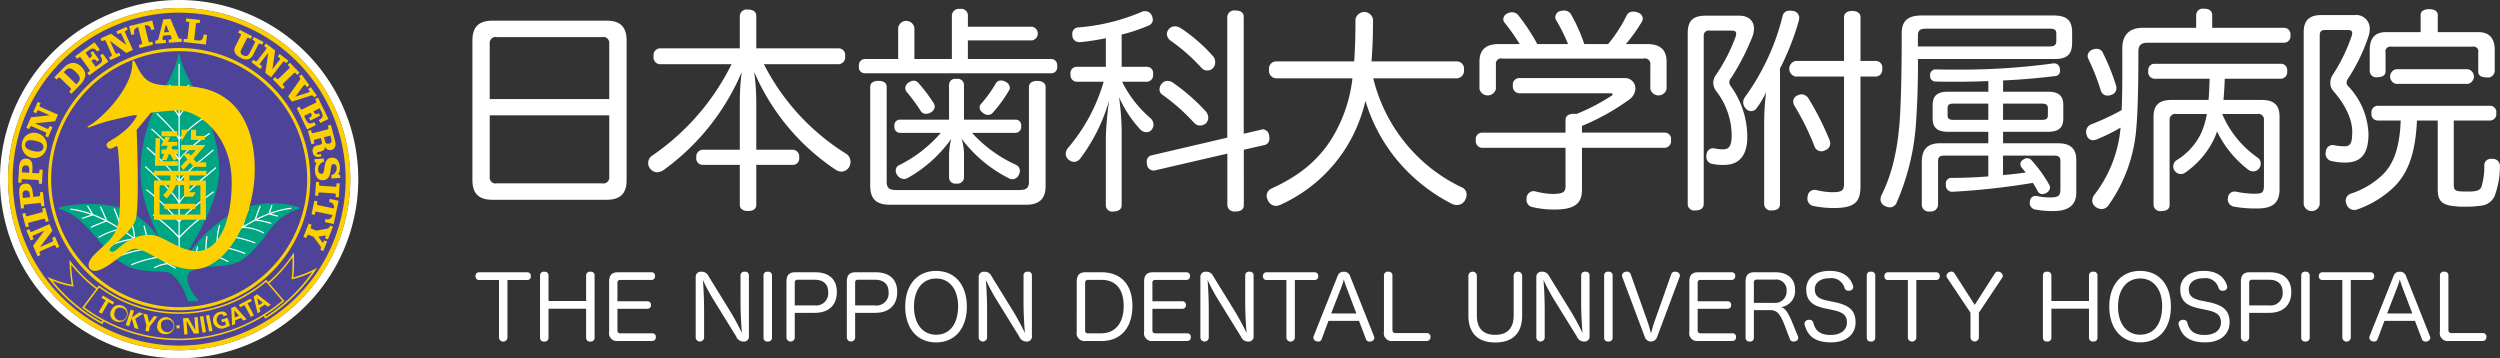 <svg id="logo_ftr.svg" xmlns="http://www.w3.org/2000/svg" width="467.5" height="67" viewBox="0 0 467.5 67">
  <rect x="0" y="0" width="467.5" height="67" fill="#333333" stroke="none"/>
  <defs>
    <style>
      .cls-1 {
        fill: #fff;
      }

      .cls-1, .cls-2, .cls-3, .cls-4 {
        fill-rule: evenodd;
      }

      .cls-2 {
        fill: #4d4398;
      }

      .cls-3 {
        fill: #00a684;
      }

      .cls-4 {
        fill: #fdd000;
      }
    </style>
  </defs>
  <g id="typography">
    <path id="THE_NIPPON_DENTAL_UNIVERSITY_HOSPITAL" data-name="THE NIPPON DENTAL UNIVERSITY HOSPITAL" class="cls-1" d="M339.81,408.865v10.826a0.8,0.8,0,0,0,1.584,0V408.865h3.746a0.658,0.658,0,0,0,.627-0.71,0.668,0.668,0,0,0-.627-0.742h-9.093a0.668,0.668,0,0,0-.627.742,0.651,0.651,0,0,0,.644.71h3.746Zm16.293,3.927h-7.03v-4.8a0.684,0.684,0,0,0-.792-0.676,0.677,0.677,0,0,0-.792.676v11.7a0.685,0.685,0,0,0,.792.676,0.693,0.693,0,0,0,.792-0.676v-5.463h7.03v5.463a0.7,0.7,0,0,0,.825.676,0.673,0.673,0,0,0,.759-0.676v-11.7a0.664,0.664,0,0,0-.759-0.676,0.7,0.7,0,0,0-.825.676v4.8Zm5.858,1.453h5.627a0.647,0.647,0,0,0,.644-0.693,0.635,0.635,0,0,0-.644-0.711h-5.627v-3.415a0.491,0.491,0,0,1,.561-0.578h5.809a0.651,0.651,0,0,0,.66-0.726,0.637,0.637,0,0,0-.66-0.709h-6.238c-1.172,0-1.683.511-1.683,1.781V418.5a1.478,1.478,0,0,0,1.683,1.765h6.386a0.659,0.659,0,0,0,.66-0.726,0.637,0.637,0,0,0-.66-0.709h-5.908a0.512,0.512,0,0,1-.61-0.529v-4.058Zm23.018-1.255c0,2.376.165,4.769,0.264,5.793-0.429-.925-1.353-2.69-2.112-3.928l-4.158-6.75a1.368,1.368,0,0,0-1.337-.791,0.942,0.942,0,0,0-1.04.99v11.387a0.793,0.793,0,0,0,1.568,0v-5.067c0-2.425-.132-4.72-0.231-5.776a37.489,37.489,0,0,0,1.865,3.5l4.373,7.079a1.442,1.442,0,0,0,1.386.941,0.918,0.918,0,0,0,.99-1.04V407.99a0.663,0.663,0,0,0-.775-0.676,0.677,0.677,0,0,0-.793.676v5Zm4.3,6.7a0.679,0.679,0,0,0,.776.676,0.7,0.7,0,0,0,.808-0.676v-11.7a0.69,0.69,0,0,0-.808-0.676,0.671,0.671,0,0,0-.776.676v11.7ZM395.121,415h3.73c2.623,0,4.142-1.436,4.142-3.912,0-2.343-1.469-3.679-4.077-3.679h-3.663c-1.172,0-1.683.511-1.683,1.781v10.463a0.779,0.779,0,0,0,1.551.017V415Zm0-1.387v-4.224a0.5,0.5,0,0,1,.528-0.579h3.169c1.65,0,2.557.826,2.557,2.311a2.272,2.272,0,0,1-2.557,2.492h-3.7ZM406.41,415h3.73c2.624,0,4.142-1.436,4.142-3.912,0-2.343-1.469-3.679-4.076-3.679h-3.664c-1.171,0-1.683.511-1.683,1.781v10.463a0.779,0.779,0,0,0,1.551.017V415Zm0-1.387v-4.224a0.5,0.5,0,0,1,.528-0.579h3.169c1.65,0,2.558.826,2.558,2.311a2.273,2.273,0,0,1-2.558,2.492h-3.7Zm15.146-6.453c-3.548,0-5.776,2.626-5.776,6.668,0,4.092,2.245,6.7,5.776,6.7s5.743-2.624,5.743-6.684C427.3,409.772,425.088,407.164,421.556,407.164Zm0,1.42c2.509,0,4.109,2.047,4.109,5.165,0,3.317-1.534,5.346-4.109,5.346-2.525,0-4.142-2.062-4.142-5.247S419,408.584,421.556,408.584ZM437.9,412.99c0,2.376.165,4.769,0.264,5.793-0.429-.925-1.353-2.69-2.112-3.928l-4.159-6.75a1.366,1.366,0,0,0-1.336-.791,0.942,0.942,0,0,0-1.04.99v11.387a0.793,0.793,0,0,0,1.568,0v-5.067c0-2.425-.132-4.72-0.231-5.776a37.46,37.46,0,0,0,1.864,3.5l4.373,7.079a1.444,1.444,0,0,0,1.387.941,0.918,0.918,0,0,0,.99-1.04V407.99a0.663,0.663,0,0,0-.776-0.676,0.677,0.677,0,0,0-.792.676v5Zm9.948,5.512a1.478,1.478,0,0,0,1.684,1.765h2.937c3.614,0,5.792-2.458,5.792-6.567,0-3.976-2.145-6.287-5.792-6.287h-2.937c-1.172,0-1.684.511-1.684,1.781V418.5Zm1.568-9.126a0.511,0.511,0,0,1,.545-0.544h2.475c2.723,0,4.192,1.732,4.192,4.884,0,3.219-1.568,5.116-4.241,5.116h-2.443a0.489,0.489,0,0,1-.528-0.561v-8.9ZM462,414.245h5.627a0.647,0.647,0,0,0,.644-0.693,0.635,0.635,0,0,0-.644-0.711H462v-3.415a0.491,0.491,0,0,1,.561-0.578h5.809a0.651,0.651,0,0,0,.66-0.726,0.637,0.637,0,0,0-.66-0.709h-6.238c-1.172,0-1.683.511-1.683,1.781V418.5a1.478,1.478,0,0,0,1.683,1.765h6.386a0.659,0.659,0,0,0,.66-0.726,0.637,0.637,0,0,0-.66-0.709h-5.908A0.512,0.512,0,0,1,462,418.3v-4.058Zm17.355-1.255c0,2.376.166,4.769,0.264,5.793-0.429-.925-1.353-2.69-2.112-3.928l-4.158-6.75a1.367,1.367,0,0,0-1.337-.791,0.942,0.942,0,0,0-1.04.99v11.387a0.793,0.793,0,0,0,1.568,0v-5.067c0-2.425-.132-4.72-0.231-5.776a37.489,37.489,0,0,0,1.865,3.5l4.373,7.079a1.442,1.442,0,0,0,1.386.941,0.918,0.918,0,0,0,.99-1.04V407.99a0.663,0.663,0,0,0-.775-0.676,0.677,0.677,0,0,0-.793.676v5Zm7.7-4.125v10.826a0.8,0.8,0,0,0,1.584,0V408.865h3.746a0.659,0.659,0,0,0,.627-0.71,0.668,0.668,0,0,0-.627-0.742H483.3a0.668,0.668,0,0,0-.627.742,0.651,0.651,0,0,0,.644.71h3.746Zm7.872,7.641h5.709l1.3,3.415a0.687,0.687,0,0,0,.677.462,0.934,0.934,0,0,0,.3-0.049,0.717,0.717,0,0,0,.594-0.66,0.591,0.591,0,0,0-.066-0.281l-4.489-11.3a1.145,1.145,0,0,0-1.171-.775,1.119,1.119,0,0,0-1.139.775l-4.489,11.271a0.836,0.836,0,0,0-.049.281,0.731,0.731,0,0,0,.577.676,1.116,1.116,0,0,0,.33.05,0.642,0.642,0,0,0,.644-0.462Zm0.5-1.387,1.864-4.786a13.616,13.616,0,0,0,.512-1.584,15.694,15.694,0,0,0,.512,1.568l1.831,4.8h-4.719ZM505.3,418.5a1.478,1.478,0,0,0,1.684,1.765h6.337a0.7,0.7,0,0,0,.676-0.759,0.662,0.662,0,0,0-.676-0.725h-5.842a0.528,0.528,0,0,1-.594-0.579v-10.2a0.68,0.68,0,0,0-.792-0.693,0.691,0.691,0,0,0-.793.709V418.5Zm15.791-2.971c0,3.318,1.832,5.017,5.017,5.017,3.267,0,5.033-1.749,5.033-5.017V407.99a0.8,0.8,0,0,0-1.584,0v7.475c0,2.427-1.188,3.648-3.466,3.648-2.228,0-3.416-1.2-3.416-3.63V407.99a0.8,0.8,0,0,0-1.584,0v7.541Zm21.085-2.541c0,2.376.165,4.769,0.264,5.793-0.429-.925-1.353-2.69-2.112-3.928l-4.159-6.75a1.366,1.366,0,0,0-1.337-.791,0.941,0.941,0,0,0-1.039.99v11.387a0.792,0.792,0,0,0,1.567,0v-5.067c0-2.425-.132-4.72-0.231-5.776a37.728,37.728,0,0,0,1.865,3.5l4.373,7.079a1.443,1.443,0,0,0,1.386.941,0.918,0.918,0,0,0,.991-1.04V407.99a0.663,0.663,0,0,0-.776-0.676,0.677,0.677,0,0,0-.792.676v5Zm4.3,6.7a0.678,0.678,0,0,0,.775.676,0.7,0.7,0,0,0,.809-0.676v-11.7a0.691,0.691,0,0,0-.809-0.676,0.67,0.67,0,0,0-.775.676v11.7Zm9.352-2.873c-0.214.628-.412,1.371-0.593,2.047-0.182-.661-0.364-1.419-0.578-2.03l-3.218-9.059a0.708,0.708,0,0,0-.71-0.48,0.937,0.937,0,0,0-.3.051,0.705,0.705,0,0,0-.561.957l4.241,11.3a1.2,1.2,0,0,0,2.228.016l4.258-11.353a0.668,0.668,0,0,0,.049-0.248,0.747,0.747,0,0,0-.61-0.676,1.765,1.765,0,0,0-.3-0.033,0.693,0.693,0,0,0-.71.478Zm8.129-2.573h5.628a0.646,0.646,0,0,0,.643-0.693,0.635,0.635,0,0,0-.643-0.711H563.96v-3.415a0.492,0.492,0,0,1,.562-0.578h5.809a0.651,0.651,0,0,0,.66-0.726,0.638,0.638,0,0,0-.66-0.709h-6.238c-1.172,0-1.684.511-1.684,1.781V418.5a1.478,1.478,0,0,0,1.684,1.765h6.386a0.659,0.659,0,0,0,.66-0.726,0.637,0.637,0,0,0-.66-0.709h-5.908a0.513,0.513,0,0,1-.611-0.529v-4.058Zm18.355,4.175c-1.221-3.086-1.75-4.192-2.74-4.489a3.028,3.028,0,0,0,2.608-3.218c0-2.03-1.321-3.3-3.714-3.3h-3.861c-1.172,0-1.683.511-1.683,1.781v10.463a0.691,0.691,0,0,0,.792.71,0.668,0.668,0,0,0,.759-0.693v-5.182h3.036c1.651,0,2.113,1.171,3.3,4.389l0.413,1.057a0.651,0.651,0,0,0,.643.429,1.33,1.33,0,0,0,.363-0.05,0.665,0.665,0,0,0,.545-0.643,0.842,0.842,0,0,0-.05-0.281Zm-7.839-5.281V409.36a0.5,0.5,0,0,1,.545-0.577h3.35a1.962,1.962,0,0,1,2.227,2.161,2.133,2.133,0,0,1-2.326,2.195h-3.8Zm13.819-.4c-1.848-.364-2.426-0.974-2.426-2.163,0-1.089.875-2.045,2.789-2.045a2.527,2.527,0,0,1,2.789,1.865,0.732,0.732,0,0,0,.726.478,1.5,1.5,0,0,0,.281-0.033,0.7,0.7,0,0,0,.61-0.66,0.659,0.659,0,0,0-.049-0.247c-0.363-1.189-1.386-2.774-4.357-2.774-3.1,0-4.389,1.684-4.389,3.416,0,2.163,1.122,3.1,3.6,3.615l1.32,0.281c1.947,0.395,2.69.989,2.69,2.342,0,1.421-1.172,2.327-3.053,2.327-2.409,0-2.954-1.237-3.251-2.343a0.708,0.708,0,0,0-.726-0.494,1.668,1.668,0,0,0-.28.032,0.738,0.738,0,0,0-.628.693,1.154,1.154,0,0,0,.033.214c0.4,1.337,1.172,3.285,4.935,3.285,2.954,0,4.587-1.6,4.587-3.73,0-2.393-1.4-3.267-3.977-3.812Zm7.294,6.948a0.679,0.679,0,0,0,.776.676,0.7,0.7,0,0,0,.808-0.676v-11.7a0.69,0.69,0,0,0-.808-0.676,0.671,0.671,0,0,0-.776.676v11.7Zm7.686-10.826v10.826a0.8,0.8,0,0,0,1.585,0V408.865h3.746a0.659,0.659,0,0,0,.627-0.71,0.668,0.668,0,0,0-.627-0.742h-9.093a0.668,0.668,0,0,0-.627.742,0.651,0.651,0,0,0,.643.71h3.746Zm12.5,4.653-3.762-5.874a0.7,0.7,0,0,0-.594-0.348,1.117,1.117,0,0,0-.446.117,0.838,0.838,0,0,0-.479.676,0.643,0.643,0,0,0,.1.33l4.39,6.568v4.7a0.793,0.793,0,0,0,1.568,0v-4.7l4.356-6.535a0.623,0.623,0,0,0,.116-0.363,0.787,0.787,0,0,0-.446-0.66,0.929,0.929,0,0,0-.445-0.133,0.663,0.663,0,0,0-.594.348Zm21.368-.726h-7.03v-4.8a0.684,0.684,0,0,0-.792-0.676,0.677,0.677,0,0,0-.792.676v11.7a0.685,0.685,0,0,0,.792.676,0.692,0.692,0,0,0,.792-0.676v-5.463h7.03v5.463a0.705,0.705,0,0,0,.825.676,0.674,0.674,0,0,0,.76-0.676v-11.7a0.665,0.665,0,0,0-.76-0.676,0.7,0.7,0,0,0-.825.676v4.8Zm9.573-5.628c-3.548,0-5.776,2.626-5.776,6.668,0,4.092,2.245,6.7,5.776,6.7s5.743-2.624,5.743-6.684C652.463,409.772,650.252,407.164,646.72,407.164Zm0,1.42c2.508,0,4.109,2.047,4.109,5.165,0,3.317-1.534,5.346-4.109,5.346-2.525,0-4.142-2.062-4.142-5.247S644.162,408.584,646.72,408.584Zm11.522,4.159c-1.848-.364-2.426-0.974-2.426-2.163,0-1.089.875-2.045,2.789-2.045a2.527,2.527,0,0,1,2.789,1.865,0.732,0.732,0,0,0,.726.478,1.483,1.483,0,0,0,.28-0.033,0.7,0.7,0,0,0,.611-0.66,0.659,0.659,0,0,0-.049-0.247c-0.364-1.189-1.387-2.774-4.357-2.774-3.1,0-4.39,1.684-4.39,3.416,0,2.163,1.122,3.1,3.6,3.615l1.32,0.281c1.947,0.395,2.69.989,2.69,2.342,0,1.421-1.172,2.327-3.053,2.327-2.41,0-2.954-1.237-3.251-2.343a0.708,0.708,0,0,0-.726-0.494,1.68,1.68,0,0,0-.281.032,0.738,0.738,0,0,0-.627.693,1.154,1.154,0,0,0,.033.214c0.4,1.337,1.172,3.285,4.935,3.285,2.953,0,4.587-1.6,4.587-3.73,0-2.393-1.4-3.267-3.977-3.812ZM667.1,415h3.729c2.624,0,4.142-1.436,4.142-3.912,0-2.343-1.469-3.679-4.076-3.679h-3.663c-1.172,0-1.684.511-1.684,1.781v10.463a0.78,0.78,0,0,0,1.552.017V415Zm0-1.387v-4.224a0.5,0.5,0,0,1,.528-0.579h3.168c1.65,0,2.558.826,2.558,2.311a2.273,2.273,0,0,1-2.558,2.492h-3.7Zm9.729,6.074a0.679,0.679,0,0,0,.776.676,0.7,0.7,0,0,0,.809-0.676v-11.7a0.691,0.691,0,0,0-.809-0.676,0.671,0.671,0,0,0-.776.676v11.7Zm7.686-10.826v10.826a0.8,0.8,0,0,0,1.585,0V408.865h3.746a0.659,0.659,0,0,0,.627-0.71,0.668,0.668,0,0,0-.627-0.742h-9.093a0.668,0.668,0,0,0-.627.742,0.651,0.651,0,0,0,.643.71h3.746Zm7.872,7.641h5.71l1.3,3.415a0.685,0.685,0,0,0,.677.462,0.938,0.938,0,0,0,.3-0.049,0.717,0.717,0,0,0,.594-0.66,0.591,0.591,0,0,0-.066-0.281l-4.489-11.3a1.146,1.146,0,0,0-1.172-.775,1.119,1.119,0,0,0-1.138.775l-4.489,11.271a0.836,0.836,0,0,0-.049.281,0.731,0.731,0,0,0,.577.676,1.116,1.116,0,0,0,.33.05,0.642,0.642,0,0,0,.644-0.462Zm0.5-1.387,1.864-4.786a13.809,13.809,0,0,0,.512-1.584,15.961,15.961,0,0,0,.511,1.568l1.832,4.8h-4.719Zm9.879,3.383a1.478,1.478,0,0,0,1.684,1.765h6.337a0.7,0.7,0,0,0,.676-0.759,0.662,0.662,0,0,0-.676-0.725h-5.842a0.528,0.528,0,0,1-.594-0.579v-10.2a0.68,0.68,0,0,0-.792-0.693,0.691,0.691,0,0,0-.793.709V418.5Z" transform="translate(-246.5 -356.5)"/>
    <path id="日本歯科大学附属病院" class="cls-1" d="M363.676,364.091c0-2.632-1.255-3.727-3.766-3.727h-21.3c-2.511,0-3.766,1.1-3.766,3.727v26.082c0,2.592,1.255,3.686,3.766,3.686h21.3c2.511,0,3.766-1.094,3.766-3.686V364.091Zm-25.6,10.935V364.658a1.114,1.114,0,0,1,1.377-1.214h19.6a1.114,1.114,0,0,1,1.377,1.214v10.368H338.08Zm0,3.038h22.356v11.5a1.114,1.114,0,0,1-1.377,1.215h-19.6a1.114,1.114,0,0,1-1.377-1.215v-11.5Zm45.226-9.559a44.6,44.6,0,0,1-14.782,17.052,1.667,1.667,0,0,0-.446,2.47,1.673,1.673,0,0,0,1.3.688,2.263,2.263,0,0,0,1.256-.445,43.578,43.578,0,0,0,14.58-18.306,42.425,42.425,0,0,0-.365,5.913V384.5h-6.966a1.269,1.269,0,0,0-1.174,1.418,1.226,1.226,0,0,0,1.174,1.417h6.966v7.453c0,0.769.608,1.174,1.539,1.174,0.972,0,1.539-.4,1.539-1.174v-7.453h6.886a1.2,1.2,0,0,0,1.134-1.417,1.241,1.241,0,0,0-1.134-1.418h-6.886v-8.666a41.929,41.929,0,0,0-.4-5.914,41.738,41.738,0,0,0,15.228,18.306,1.953,1.953,0,0,0,1.093.366,1.753,1.753,0,0,0,1.418-.811,2.1,2.1,0,0,0,.283-1.013,1.754,1.754,0,0,0-.85-1.539,42.324,42.324,0,0,1-15.35-16.727H403.4a1.3,1.3,0,0,0,1.134-1.5,1.237,1.237,0,0,0-1.134-1.459H387.923v-6.033c0-.81-0.567-1.216-1.539-1.216a1.28,1.28,0,0,0-1.539,1.216v6.033H369.86a1.258,1.258,0,0,0-1.134,1.459,1.273,1.273,0,0,0,1.134,1.5h13.446Zm44.19-.971V364.05h12.029a1.3,1.3,0,0,0,0-2.551H427.5v-2.106a1.246,1.246,0,0,0-1.5-1.215,1.29,1.29,0,0,0-1.5,1.255v8.1h-7.007v-5.792a1.531,1.531,0,0,0-3.037,0v5.792h-6.278a1.156,1.156,0,0,0-1.053,1.336,1.117,1.117,0,0,0,1.053,1.337h34.952a1.116,1.116,0,0,0,1.053-1.337,1.135,1.135,0,0,0-1.053-1.336H427.5Zm-0.729,11.34v-6.561a1.171,1.171,0,0,0-1.418-1.053,1.133,1.133,0,0,0-1.376,1.053v6.561h-9.235a1.035,1.035,0,0,0-.972,1.214,1.072,1.072,0,0,0,.972,1.256h7.695a24.72,24.72,0,0,1-7.857,6.075,1.05,1.05,0,0,0-.567.972,1.345,1.345,0,0,0,.284.851,1.531,1.531,0,0,0,1.255.729,1.285,1.285,0,0,0,.648-0.162,24.9,24.9,0,0,0,8.181-7.331,14.521,14.521,0,0,0-.4,2.835v4.415a1.159,1.159,0,0,0,1.376,1.094,1.2,1.2,0,0,0,1.418-1.094v-4.415a10.479,10.479,0,0,0-.445-2.875,25.086,25.086,0,0,0,8.869,7.412,1.285,1.285,0,0,0,1.782-.568,1.7,1.7,0,0,0,.243-0.85,1.24,1.24,0,0,0-.688-1.094,25.059,25.059,0,0,1-8.262-5.994h8.181a1.1,1.1,0,0,0,1.012-1.256,1.041,1.041,0,0,0-1.012-1.214h-9.68Zm5.427-1.336a24.9,24.9,0,0,0,3.038-4.213,0.778,0.778,0,0,0,.121-0.4,1.376,1.376,0,0,0-.81-1.134,1.7,1.7,0,0,0-.85-0.243,1.087,1.087,0,0,0-.932.486,24.513,24.513,0,0,1-2.794,3.888,0.926,0.926,0,0,0-.284.648,1.3,1.3,0,0,0,.608,1.012,1.454,1.454,0,0,0,.972.407A1.2,1.2,0,0,0,432.194,377.538Zm-11.138-1.824a32.935,32.935,0,0,0-2.754-3.644,1.252,1.252,0,0,0-.931-0.487,1.825,1.825,0,0,0-.972.365,1.261,1.261,0,0,0-.608,1.014,1.278,1.278,0,0,0,.405.89,33.052,33.052,0,0,1,2.511,3.443,1.109,1.109,0,0,0,.972.486,1.76,1.76,0,0,0,.932-0.285,1.308,1.308,0,0,0,.688-1.052A1.548,1.548,0,0,0,421.056,375.714Zm17.254,19.077c2.511,0,3.726-1.054,3.726-3.564V372.8c0-.77-0.648-1.175-1.58-1.175s-1.539.4-1.539,1.175v17.658c0,1.175-.445,1.579-1.822,1.579H414.131c-1.377,0-1.823-.4-1.823-1.579v-17.7c0-.77-0.607-1.135-1.539-1.135s-1.539.365-1.539,1.135v18.468c0,2.51,1.175,3.564,3.686,3.564H438.31Zm14.575-23a33.334,33.334,0,0,1-6.642,12.353,1.726,1.726,0,0,0-.445,1.093,1.424,1.424,0,0,0,.607,1.175,1.6,1.6,0,0,0,.932.364,1.532,1.532,0,0,0,1.215-.689A33.124,33.124,0,0,0,453.9,375.31a65.262,65.262,0,0,0-.608,6.805v12.757a1.187,1.187,0,0,0,1.418,1.174c0.931,0,1.539-.4,1.539-1.174V380.9a50.126,50.126,0,0,0-.486-6.237,21.955,21.955,0,0,0,3.888,5.953,1.677,1.677,0,0,0,1.215.609,1.225,1.225,0,0,0,.972-0.446,1.455,1.455,0,0,0,.364-0.973,1.59,1.59,0,0,0-.526-1.174,21.632,21.632,0,0,1-5.346-6.845h4.657a1.236,1.236,0,0,0,1.134-1.458,1.149,1.149,0,0,0-1.134-1.337h-4.738v-6.034a29.873,29.873,0,0,0,4.981-1.661,1.187,1.187,0,0,0,.851-1.133,1.969,1.969,0,0,0-.2-0.77,1.335,1.335,0,0,0-1.255-.811,1.539,1.539,0,0,0-.689.163,37.586,37.586,0,0,1-11.745,2.875,1.182,1.182,0,0,0-1.174,1.3v0.2a1.286,1.286,0,0,0,1.377,1.256h0.2c1.539-.163,3.119-0.406,4.7-0.729v5.345h-5.467a1.165,1.165,0,0,0-1.134,1.378,1.219,1.219,0,0,0,1.134,1.417h5.062Zm26.2,9.72v-21.87c0-.769-0.567-1.174-1.539-1.174a1.294,1.294,0,0,0-1.539,1.174v22.6L461.8,385.557a1.133,1.133,0,0,0-.85,1.255,1.391,1.391,0,0,0,.04.4,1.23,1.23,0,0,0,1.215,1.174,0.9,0.9,0,0,0,.324-0.04l13.487-3.119v9.64a1.294,1.294,0,0,0,1.539,1.174c0.972,0,1.539-.4,1.539-1.174V384.5l3.929-.89a1.172,1.172,0,0,0,.85-1.256,1.992,1.992,0,0,0-.04-0.486,1.253,1.253,0,0,0-1.134-1.175,0.7,0.7,0,0,0-.284.04Zm-11.826-19.764a2.005,2.005,0,0,0-1.053-.325,1.446,1.446,0,0,0-1.093.487,1.382,1.382,0,0,0-.406.972,1.591,1.591,0,0,0,.689,1.215,35.149,35.149,0,0,1,5.792,5.1,1.381,1.381,0,0,0,1.093.486,1.445,1.445,0,0,0,1.094-.486,1.585,1.585,0,0,0,.364-1.053,1.618,1.618,0,0,0-.364-1.093A30.29,30.29,0,0,0,467.263,361.742Zm-1.5,10.166a1.463,1.463,0,0,0-.892-0.284,1.435,1.435,0,0,0-1.134.527,1.7,1.7,0,0,0-.4,1.053,1.205,1.205,0,0,0,.486.971,36.539,36.539,0,0,1,6,5.307,1.447,1.447,0,0,0,1.093.485,1.663,1.663,0,0,0,1.093-.4,1.562,1.562,0,0,0,.446-1.094,1.917,1.917,0,0,0-.405-1.093A37.555,37.555,0,0,0,465.765,371.908Zm53.245-.77a1.4,1.4,0,0,0,1.256-1.619,1.346,1.346,0,0,0-1.256-1.54H502.972c0.2-2.431.283-5.022,0.283-7.858a1.665,1.665,0,0,0-3.28,0c0,3-.081,5.59-0.243,7.858H485.071a1.346,1.346,0,0,0-1.256,1.54,1.4,1.4,0,0,0,1.256,1.619h14.337a27.4,27.4,0,0,1-3.119,9.963c-2.592,4.82-6.4,8.1-12.028,10.652a1.483,1.483,0,0,0-.892,1.336,1.843,1.843,0,0,0,.243.891,1.643,1.643,0,0,0,1.5,1.013,2.169,2.169,0,0,0,.81-0.2,28.068,28.068,0,0,0,13.041-11.949,29.319,29.319,0,0,0,2.876-7.491,31.458,31.458,0,0,0,5.346,10.368,32.527,32.527,0,0,0,10.773,8.869,2.321,2.321,0,0,0,1.013.243,1.663,1.663,0,0,0,1.458-.851,2.152,2.152,0,0,0,.324-1.094,1.449,1.449,0,0,0-.932-1.375,30.149,30.149,0,0,1-10.206-7.9,30.538,30.538,0,0,1-6.318-12.475H519.01Zm23.32,8.91a42.792,42.792,0,0,0,8.91-4.982,2.639,2.639,0,0,0,1.093-2.024,1.939,1.939,0,0,0-2.106-1.944H530.585a1.2,1.2,0,0,0-1.175,1.417,1.245,1.245,0,0,0,1.175,1.418h16.969c0.324,0,.527.08,0.527,0.2a0.591,0.591,0,0,1-.324.324,37.115,37.115,0,0,1-6.48,3.361,1.885,1.885,0,0,0-.486-0.039c-0.891,0-1.539.363-1.539,1.133v2.39H523.659a1.171,1.171,0,0,0-1.175,1.377,1.241,1.241,0,0,0,1.175,1.458h15.593v7.209c0,1.054-.486,1.417-2.43,1.417a14.281,14.281,0,0,1-3.24-.485,0.864,0.864,0,0,0-.324-0.042A1.321,1.321,0,0,0,532,393.332a1.84,1.84,0,0,0-.04.445,1.351,1.351,0,0,0,.972,1.419,17.709,17.709,0,0,0,4.212.486c3.807,0,5.184-1.094,5.184-3.686v-7.857H557.8a1.241,1.241,0,0,0,1.174-1.458A1.171,1.171,0,0,0,557.8,381.3H542.33v-1.256Zm8.221-15.309a31.624,31.624,0,0,0,2.957-4.131,1.349,1.349,0,0,0,.2-0.648,1.252,1.252,0,0,0-.972-1.134,2.256,2.256,0,0,0-.85-0.162,1.267,1.267,0,0,0-1.215.769,27.041,27.041,0,0,1-3.443,5.306h-4.455a32.194,32.194,0,0,0-2.43-5.468,1.486,1.486,0,0,0-1.336-.809,3.976,3.976,0,0,0-.648.081,1.225,1.225,0,0,0-1.013,1.133,1.021,1.021,0,0,0,.2.648,32.089,32.089,0,0,1,2.187,4.415h-5.751a36.632,36.632,0,0,0-3.483-5.306,1.54,1.54,0,0,0-1.215-.648,1.6,1.6,0,0,0-.73.162,1.259,1.259,0,0,0-.931,1.134,0.994,0.994,0,0,0,.243.648,40.167,40.167,0,0,1,2.835,4.01h-3.969c-2.349,0-3.564,1.054-3.564,3.281v5.1a1.582,1.582,0,0,0,3.078,0v-4.576a0.979,0.979,0,0,1,1.215-1.094h26.406a1.008,1.008,0,0,1,1.256,1.094v4.576a1.556,1.556,0,0,0,3.037,0v-5.1c0-2.227-1.214-3.281-3.6-3.281h-4.01Zm43.874,3.159v-8.181c0-.77-0.607-1.174-1.539-1.174s-1.539.4-1.539,1.174V367.9h-9.072a1.492,1.492,0,0,0,0,2.916h9.072V390.7c0,1.458-.324,1.741-2.308,1.741a13.5,13.5,0,0,1-2.876-.4,1.02,1.02,0,0,0-.324-0.04,1.307,1.307,0,0,0-1.3,1.215,1.539,1.539,0,0,0-.04.4,1.373,1.373,0,0,0,1.215,1.417,18.684,18.684,0,0,0,3.806.365c4.051,0,4.9-1.336,4.9-4.131V370.814H597.3a1.26,1.26,0,0,0,1.174-1.457A1.222,1.222,0,0,0,597.3,367.9h-2.876ZM576.4,394.669a1.221,1.221,0,0,0,1.458,1.175c0.972,0,1.5-.4,1.5-1.175V369.316a48.289,48.289,0,0,0,3.523-8.952,2.716,2.716,0,0,0,.081-0.525,1.321,1.321,0,0,0-1.255-1.3,2.116,2.116,0,0,0-.527-0.041,1.249,1.249,0,0,0-1.336,1.013,43.467,43.467,0,0,1-7.007,15.106,1.639,1.639,0,0,0-.364,1.013,1.845,1.845,0,0,0,.486,1.174,1.411,1.411,0,0,0,1.012.487,1.381,1.381,0,0,0,1.053-.608,16.8,16.8,0,0,0,1.742-2.957A47.179,47.179,0,0,0,576.4,379v15.674Zm-14.3-.081a1.218,1.218,0,0,0,1.458,1.256c0.972,0,1.539-.4,1.539-1.256V363.241a0.926,0.926,0,0,1,1.134-1.013h4.131c0.567,0,.81.2,0.81,0.567a2,2,0,0,1-.122.607,32.02,32.02,0,0,1-3.6,7.008,2.52,2.52,0,0,0-.567,1.579,2.694,2.694,0,0,0,.607,1.62,13.681,13.681,0,0,1,2.835,8.1c0,2.228-.567,2.714-1.62,2.714a7.243,7.243,0,0,1-1.579-.161,0.669,0.669,0,0,0-.284-0.042,1.234,1.234,0,0,0-1.215,1.175,1.138,1.138,0,0,0-.04.365,1.3,1.3,0,0,0,1.053,1.377,9.844,9.844,0,0,0,2.268.2c2.835,0,4.333-1.781,4.333-5.223a16.27,16.27,0,0,0-3.037-9.438,1.309,1.309,0,0,1-.324-0.81,1.138,1.138,0,0,1,.324-0.769,44.411,44.411,0,0,0,3.928-7.574,4.575,4.575,0,0,0,.365-1.661c0-1.5-1.053-2.43-2.754-2.43h-6.278c-2.308,0-3.361.891-3.361,3.24v31.915Zm20.533-20.251a1.284,1.284,0,0,0-.81,1.134,1.939,1.939,0,0,0,.365,1.014,47.438,47.438,0,0,1,3.6,7.33,1.338,1.338,0,0,0,1.3.972,1.239,1.239,0,0,0,.729-0.2,1.321,1.321,0,0,0,.932-1.255,1.834,1.834,0,0,0-.162-0.73,53.576,53.576,0,0,0-3.848-7.613,1.628,1.628,0,0,0-1.336-.851A1.825,1.825,0,0,0,582.639,374.337Zm35.681-.687h-7.574c-1.9,0-2.835.728-2.835,2.47v2.551c0,1.742.932,2.471,2.835,2.471h7.574v2.146h-8.991c-2.309,0-3.443,1.053-3.443,3.483v8.1a1.28,1.28,0,0,0,1.5,1.174,1.34,1.34,0,0,0,1.539-1.174V386.61c0-.81.364-1.013,1.215-1.013h8.181v3.888c-2.43.2-4.86,0.284-6.845,0.284a1.012,1.012,0,0,0-1.093,1.133v0.2a1.166,1.166,0,0,0,1.255,1.255h0.122a136.984,136.984,0,0,0,14.9-1.66c0.283,0.445.567,0.932,0.81,1.377a1.055,1.055,0,0,0,.972.729,1.821,1.821,0,0,0,.689-0.2,1.242,1.242,0,0,0,.728-1.013,1.078,1.078,0,0,0-.121-0.486,25.028,25.028,0,0,0-3.28-4.577,1.136,1.136,0,0,0-.891-0.446,1.193,1.193,0,0,0-.729.284,1,1,0,0,0-.527.81,1.382,1.382,0,0,0,.405.851l0.608,0.729q-2.127.3-4.253,0.486V385.6h9.518c0.81,0,1.215.2,1.215,1.013v5.305c0,1.3-.486,1.5-1.985,1.5H629.5a10.288,10.288,0,0,1-1.985-.242,1.129,1.129,0,0,0-.364-0.04,1.058,1.058,0,0,0-1.053,1.011,1.238,1.238,0,0,0,1.013,1.54,17.958,17.958,0,0,0,3.361.283c2.754,0,4.293-1.053,4.293-3.443v-6.115c0-2.228-1.215-3.119-3.4-3.119H621.074v-2.146H629.5c1.9,0,2.835-.729,2.835-2.471V376.12c0-1.742-.931-2.47-2.835-2.47h-8.424v-2.107c3.645-.162,7.047-0.486,9.68-0.81a0.958,0.958,0,0,0,.972-0.972,1.117,1.117,0,0,0-.041-0.365,1.067,1.067,0,0,0-1.093-1.053,1.017,1.017,0,0,0-.324.04,128.7,128.7,0,0,1-17.821,1.136c-1.336,0-2.632,0-3.969-.042a1.022,1.022,0,0,0-1.053,1.054v0.081a1.025,1.025,0,0,0,1.134,1.134c1.094,0.04,2.187.04,3.321,0.04,2.147,0,4.334-.04,6.44-0.122v1.986Zm2.754,5.264v-3.037h7.331c0.688,0,1.053.2,1.053,0.85v1.337c0,0.647-.365.85-1.053,0.85h-7.331Zm-2.754,0h-6.561c-0.689,0-1.053-.2-1.053-0.85v-1.337c0-.648.364-0.85,1.053-0.85h6.561v3.037Zm12.393-11.38c2.349,0,3.281-.85,3.281-3.079v-1.9c0-2.35-1.094-3.16-3.564-3.16H605.846c-2.471,0-3.726.931-3.726,3.32,0,5.833-.081,10.855-0.284,14.9-0.324,6.561-1.539,11.5-3.483,15.349a2.174,2.174,0,0,0-.2.852,1.408,1.408,0,0,0,.85,1.214,1.96,1.96,0,0,0,.891.243,1.369,1.369,0,0,0,1.3-.931,44.6,44.6,0,0,0,3.645-15.634c0.243-3.36.324-7.289,0.324-11.177h25.556Zm-25.556-2.35v-2.065c0-1.012.486-1.256,1.58-1.256h23.045c0.81,0,1.255.122,1.255,0.973v1.336c0,0.851-.486,1.012-1.3,1.012H605.157Zm63.407,12.636a1.048,1.048,0,0,1,1.3,1.135v12.15c0,1.5-.364,1.621-1.863,1.621a17.506,17.506,0,0,1-3.28-.366,1.138,1.138,0,0,0-.365-0.04,1.205,1.205,0,0,0-1.215,1.175,0.6,0.6,0,0,0-.04.282,1.384,1.384,0,0,0,1.255,1.378,21.654,21.654,0,0,0,4.374.323c2.916,0,4.05-1.213,4.05-3.563V378.307c0-2.228-1.093-3.119-3.4-3.119h-7.087c0.121-1.336.2-2.632,0.243-3.969H673.1a1.231,1.231,0,0,0,1.094-1.458,1.16,1.16,0,0,0-1.094-1.336H649.326a1.16,1.16,0,0,0-1.093,1.336,1.231,1.231,0,0,0,1.093,1.458H659.7c-0.041,1.337-.081,2.633-0.2,3.969h-6.885c-2.268,0-3.4.891-3.4,3.119v16.565a1.249,1.249,0,0,0,1.5,1.093c0.891,0,1.5-.365,1.5-1.093V378.955a1.079,1.079,0,0,1,1.337-1.135h5.629a15.042,15.042,0,0,1-1.134,3.727,12.122,12.122,0,0,1-4.5,4.9,1.36,1.36,0,0,0-.648,1.174,1.28,1.28,0,0,0,.324.891,1.354,1.354,0,0,0,1.093.528,1.426,1.426,0,0,0,.851-0.284,16.127,16.127,0,0,0,5.184-5.914,10.256,10.256,0,0,0,.729-1.782,19.864,19.864,0,0,0,5.791,7.129,1.615,1.615,0,0,0,.972.364,1.424,1.424,0,0,0,1.094-.526,1.628,1.628,0,0,0,.324-0.931,1.355,1.355,0,0,0-.608-1.135,18.936,18.936,0,0,1-6.6-8.141h6.52ZM660.181,361.7v-2.349c0-.81-0.527-1.216-1.5-1.216a1.244,1.244,0,0,0-1.5,1.216V361.7h-9.963c-2.512,0-3.848,1.3-3.848,3.888,0,3.523.04,7.938-.122,11.5a45.014,45.014,0,0,1-5.71,2.672,1.487,1.487,0,0,0-.932,1.417,1.632,1.632,0,0,0,.122.608,1.2,1.2,0,0,0,1.174.932,1.83,1.83,0,0,0,.729-0.163,34.621,34.621,0,0,0,4.415-2.186,23.809,23.809,0,0,1-4.9,12.555,1.928,1.928,0,0,0-.4,1.093,1.522,1.522,0,0,0,.689,1.215,1.965,1.965,0,0,0,1.093.364,1.609,1.609,0,0,0,1.3-.769,28.574,28.574,0,0,0,5.063-13.325c0.445-4.01.486-10.571,0.486-15.268,0-1.256.445-1.742,1.782-1.742h25.394a1.22,1.22,0,0,0,1.255-1.418,1.2,1.2,0,0,0-1.255-1.376H660.181Zm-22.4,4.091a1.284,1.284,0,0,0-.891,1.214,1.074,1.074,0,0,0,.121.486,42.374,42.374,0,0,1,2.349,5.954,1.286,1.286,0,0,0,1.3.931,1.647,1.647,0,0,0,.608-0.121A1.306,1.306,0,0,0,642.279,373a2.758,2.758,0,0,0-.081-0.527,40.859,40.859,0,0,0-2.47-6.115,1.238,1.238,0,0,0-1.175-.729A1.733,1.733,0,0,0,637.784,365.793Zm64.577-3.282v-3.24c0-.689-0.648-1.052-1.62-1.052-0.931,0-1.579.363-1.579,1.052v3.24h-6.48c-2.106,0-3.038,1.175-3.038,3.322v3.847a1.217,1.217,0,0,0,1.458,1.255c0.891,0,1.5-.364,1.5-1.053v-3.523a0.912,0.912,0,0,1,1.053-1.134h15.228a0.912,0.912,0,0,1,1.053,1.134v3.605c0,0.648.608,1.012,1.539,1.012a1.282,1.282,0,0,0,1.539-1.255v-3.888c0-2.147-.972-3.322-3.078-3.322h-7.574Zm-6.925,16.525c-0.2,5.628-1.62,8.383-3.321,10.084a15.637,15.637,0,0,1-5.913,3.564,1.4,1.4,0,0,0-1.053,1.337,1.53,1.53,0,0,0,.162.688,1.474,1.474,0,0,0,1.417,1.054,1.876,1.876,0,0,0,.77-0.163,18.867,18.867,0,0,0,6.925-4.373c2.228-2.349,3.767-5.752,4.05-12.191h3.888v12.838c0,2.147.729,2.876,2.836,3.159a16.669,16.669,0,0,0,2.187.122,21.348,21.348,0,0,0,3.159-.2,3.1,3.1,0,0,0,2.43-1.742,15.525,15.525,0,0,0,1.012-5.508v-0.082a1.317,1.317,0,0,0-1.336-1.416h-0.243a1.2,1.2,0,0,0-1.337,1.214,12.625,12.625,0,0,1-.567,4.092c-0.283.566-.81,0.809-2.47,0.809-2.268,0-2.674-.082-2.674-1.215V379.036H712.2a1.177,1.177,0,0,0,1.094-1.377,1.157,1.157,0,0,0-1.094-1.377H691.1a1.2,1.2,0,0,0-1.134,1.377,1.184,1.184,0,0,0,1.134,1.377h4.334Zm-18.144,15.673a1.522,1.522,0,0,0,3,0v-31.59c0-.811.364-1.012,1.134-1.012h4.05c0.607,0,.891.161,0.891,0.566a3.029,3.029,0,0,1-.081.486,32.046,32.046,0,0,1-3.605,7.412,2.613,2.613,0,0,0-.4,1.418,2.187,2.187,0,0,0,.486,1.458c2.511,2.835,3.605,5.548,3.605,7.695,0,2.106-.324,2.714-1.458,2.714a9.582,9.582,0,0,1-1.944-.2,0.8,0.8,0,0,0-.284-0.04,1.313,1.313,0,0,0-1.255,1.255,0.679,0.679,0,0,0-.041.283,1.382,1.382,0,0,0,1.094,1.459,10.613,10.613,0,0,0,2.632.283c2.835,0,4.293-1.538,4.293-5.346a13.674,13.674,0,0,0-3.807-8.95,0.952,0.952,0,0,1-.283-0.689,1.207,1.207,0,0,1,.2-0.607,33.977,33.977,0,0,0,3.888-7.98,4.289,4.289,0,0,0,.243-1.376,2.546,2.546,0,0,0-2.835-2.633h-6.2c-2.187,0-3.321.932-3.321,3.2v32.2Zm30.659-22.518a1.395,1.395,0,0,0,0-2.754H694.626a1.394,1.394,0,0,0,0,2.754h13.325Z" transform="translate(-246.5 -356.5)"/>
  </g>
  <g id="mark">
    <path id="outer" class="cls-1" d="M313.5,390A33.5,33.5,0,1,1,280,356.5,33.5,33.5,0,0,1,313.5,390" transform="translate(-246.5 -356.5)"/>
    <path id="base" class="cls-2" d="M312,390a32,32,0,1,1-32-32,32,32,0,0,1,32,32" transform="translate(-246.5 -356.5)"/>
    <path id="leaf" class="cls-3" d="M279.888,366.649a20,20,0,0,1-2.43,5.961c-2.079,3.961-4.667,8.889-4.667,16.212,0,4.162,1.792,8.777,3.57,12.333a16.645,16.645,0,0,0-5.175-4.891c-5.557-2.858-13.614-1.111-13.743-.905a0.114,0.114,0,0,0-.009.106,0.12,0.12,0,0,0,.08.069,10.711,10.711,0,0,1,3.7,2,29.6,29.6,0,0,1,3.074,3.183,54.992,54.992,0,0,0,3.987,4.193c2.364,2.168,5.357,2.272,7.544,2.349,1.327,0.047,2.373.084,2.773,0.556,0.046,0.035,1.865,1.2,3.037,4.931a0.109,0.109,0,0,0,.11.081l1.7-.006a0.113,0.113,0,0,0,.1-0.068,0.116,0.116,0,0,0-.012-0.121c-1.527-1.947-2.2-3.512-1.933-4.53a1.593,1.593,0,0,1,1-1.077,11.984,11.984,0,0,1,3.982-.695c2.116-.129,4.3-0.264,6.231-2.018a28.392,28.392,0,0,0,3.572-4.059,15.547,15.547,0,0,1,2.4-2.719,10.72,10.72,0,0,1,3.7-2,0.118,0.118,0,0,0,.088-0.106,0.115,0.115,0,0,0-.075-0.116,16.19,16.19,0,0,0-11.628.608,24.112,24.112,0,0,0-9.718,9.143,11.971,11.971,0,0,1,1.2-2.716c2.2-3.741,5.118-9.243,5.137-13.821v-0.1c0-6.311-2.618-11.306-4.724-15.323-1.284-2.452-2.392-4.568-2.659-6.459a0.118,0.118,0,0,0-.115-0.1,0.116,0.116,0,0,0-.115.1" transform="translate(-246.5 -356.5)"/>
    <path id="veins" class="cls-1" d="M279.022,373.736a0.119,0.119,0,0,0,.154.06,0.117,0.117,0,0,0,.06-0.154,4.243,4.243,0,0,0-.962-1.284,0.117,0.117,0,0,0-.164.009,0.115,0.115,0,0,0,.008.164,4.011,4.011,0,0,1,.9,1.2m5.834,23.091a0.116,0.116,0,1,0-.136-0.189,30.256,30.256,0,0,0-4.6,4V398.09c1.342-1.959,5.826-5.226,6.334-5.594a0.118,0.118,0,0,0,.027-0.164,0.12,0.12,0,0,0-.163-0.026c-0.49.357-4.647,3.385-6.2,5.392v-3.21c0.731-1.42,3.282-3.556,5.149-5.118l1.618-1.383a0.114,0.114,0,0,0,.009-0.163,0.12,0.12,0,0,0-.167-0.01l-1.609,1.379a29.449,29.449,0,0,0-5,4.838v-3.512a27.583,27.583,0,0,1,4.558-4.366l1.746-1.49a0.113,0.113,0,0,0,.009-0.161,0.119,0.119,0,0,0-.167-0.012l-1.738,1.484a31.139,31.139,0,0,0-4.408,4.147v-3.644c0.807-1.371,3.794-3.713,5.574-4.875a0.117,0.117,0,0,0,.034-0.161,0.118,0.118,0,0,0-.162-0.033,25.257,25.257,0,0,0-5.446,4.649v-3.483a0.1,0.1,0,0,0,.025-0.013,21.766,21.766,0,0,1,4.585-3.948,0.117,0.117,0,0,0,.028-0.162,0.116,0.116,0,0,0-.162-0.027,22.25,22.25,0,0,0-4.476,3.814V378.3a0.105,0.105,0,0,0,.044-0.042,4.016,4.016,0,0,1,.9-1.206,0.116,0.116,0,1,0-.156-0.171,4.308,4.308,0,0,0-.793.97v-9.313a0.116,0.116,0,1,0-.232,0v9.313a4.336,4.336,0,0,0-.793-0.97,0.114,0.114,0,0,0-.163.007,0.113,0.113,0,0,0,.007.164,4,4,0,0,1,.905,1.206,0.1,0.1,0,0,0,.044.042v3.829c-0.552-.968-1.094-1.643-3.924-4.445a0.117,0.117,0,0,0-.165,0,0.119,0.119,0,0,0,0,.167c3.087,3.053,3.429,3.556,4.048,4.686a0.118,0.118,0,0,0,.04.033v3.461a28.032,28.032,0,0,0-4.9-5.448,0.119,0.119,0,0,0-.166.008,0.115,0.115,0,0,0,.008.163,26.161,26.161,0,0,1,5.063,5.72v3.563a33.351,33.351,0,0,0-5.255-5.526l-0.5-.457a0.116,0.116,0,0,0-.157.171l0.5,0.457c1.7,1.539,4.532,4.107,5.411,5.826v3.5c-1.2-1.946-4.425-4.888-6.027-6.352l-0.045-.042a0.12,0.12,0,0,0-.166.008,0.117,0.117,0,0,0,.008.164l0.045,0.042c1.565,1.428,5.221,4.765,6.185,6.653v3.2a35.653,35.653,0,0,0-5.863-5.755,0.116,0.116,0,0,0-.162.026,0.114,0.114,0,0,0,.026.161,34.127,34.127,0,0,1,6,5.967v2.543a30.294,30.294,0,0,0-4.6-4,0.116,0.116,0,1,0-.136.189A28.039,28.039,0,0,1,279.887,401v3.958a0.116,0.116,0,1,0,.232,0V401a28.048,28.048,0,0,1,4.737-4.173m-3.873-23.091a4.046,4.046,0,0,1,.9-1.2,0.116,0.116,0,0,0-.156-0.173,4.243,4.243,0,0,0-.962,1.284,0.116,0.116,0,1,0,.213.094M278,405.716l-0.265-1.625a0.116,0.116,0,0,0-.132-0.1,0.117,0.117,0,0,0-.1.116,0.128,0.128,0,0,0,0,.019l0.229,1.411c-0.44-.3-0.907-0.641-1.395-1.008l-0.669-3.065a0.116,0.116,0,0,0-.229.023,0.106,0.106,0,0,0,0,.026s0.471,2.156.61,2.8c-0.435-.33-0.887-0.68-1.358-1.045-0.108-.084-0.221-0.17-0.332-0.257a23,23,0,0,0-.8-4.257,0.116,0.116,0,0,0-.227.036,0.123,0.123,0,0,0,.006.036,22.157,22.157,0,0,1,.766,3.99c-0.744-.575-1.52-1.164-2.325-1.752a11.118,11.118,0,0,0-1.121-4.306,0.116,0.116,0,0,0-.222.048,0.121,0.121,0,0,0,.011.049,11.468,11.468,0,0,1,1.092,4.032c-0.744-.538-1.514-1.069-2.306-1.579v0a20.2,20.2,0,0,0-1.27-3.782,0.115,0.115,0,0,0-.214.062,0.113,0.113,0,0,0,.017.061,18.28,18.28,0,0,1,1.181,3.477c-0.778-.489-1.581-0.956-2.4-1.383-0.119-.286-0.949-2.3-1.133-2.554a0.115,0.115,0,0,0-.162-0.028,0.118,0.118,0,0,0-.049.095,0.116,0.116,0,0,0,.022.067c0.119,0.165.627,1.353,1,2.255a24.054,24.054,0,0,0-2.289-1.014l-0.919-1.552a0.117,0.117,0,0,0-.16-0.041,0.115,0.115,0,0,0-.057.1,0.12,0.12,0,0,0,.017.061s0.543,0.915.778,1.312a17.666,17.666,0,0,0-3.822-.939,0.117,0.117,0,0,0-.028.232,17.464,17.464,0,0,1,3.755.92l-1.581.537a0.119,0.119,0,0,0-.08.111,0.127,0.127,0,0,0,.007.037,0.118,0.118,0,0,0,.148.073l1.862-.632a24.018,24.018,0,0,1,2.281,1.013c-0.667.255-2.354,0.9-2.623,1.093a0.119,0.119,0,0,0-.049.1,0.117,0.117,0,0,0,.02.067,0.119,0.119,0,0,0,.163.029c0.241-.171,2.016-0.858,2.766-1.141,0.794,0.41,1.568.856,2.319,1.327a15.188,15.188,0,0,0-3.764,1.46,0.119,0.119,0,0,0-.065.105,0.133,0.133,0,0,0,.013.053,0.119,0.119,0,0,0,.156.052,12.705,12.705,0,0,1,3.957-1.479c0.809,0.517,1.6,1.059,2.354,1.607a22.438,22.438,0,0,0-4.529,1.232,0.123,0.123,0,0,0-.068.107,0.121,0.121,0,0,0,.011.049,0.117,0.117,0,0,0,.155.056,23.968,23.968,0,0,1,4.69-1.253c0.781,0.571,1.534,1.142,2.257,1.7a18.737,18.737,0,0,0-4.821,1.2,0.118,0.118,0,0,0-.07.108,0.1,0.1,0,0,0,.01.044,0.114,0.114,0,0,0,.151.062,18.664,18.664,0,0,1,5-1.212c0.127,0.1.256,0.195,0.381,0.294,0.474,0.366.929,0.719,1.368,1.051a22.706,22.706,0,0,0-4.81,1.358,0.117,0.117,0,0,0-.074.109,0.13,0.13,0,0,0,.008.042,0.115,0.115,0,0,0,.151.065,21.282,21.282,0,0,1,4.99-1.374c0.49,0.369.957,0.709,1.4,1.012a6.689,6.689,0,0,0-2.2.706,0.112,0.112,0,0,0-.065.1,0.114,0.114,0,0,0,.011.051,0.117,0.117,0,0,0,.156.055,5.724,5.724,0,0,1,2.4-.7h0.012a12.3,12.3,0,0,0,1.324.776,0.117,0.117,0,0,0,.156-0.055,0.114,0.114,0,0,0-.054-0.154,12.222,12.222,0,0,1-1.332-.783M300.9,395.337a17.8,17.8,0,0,0-3.9.965c0.121-.355.436-1.3,0.436-1.3a0.1,0.1,0,0,0,.006-0.037,0.116,0.116,0,0,0-.226-0.038l-0.5,1.47a24.194,24.194,0,0,0-2.3,1.025,20.849,20.849,0,0,1,.811-2.221,0.12,0.12,0,0,0,.024-0.068,0.113,0.113,0,0,0-.05-0.1,0.12,0.12,0,0,0-.164.026,25.41,25.41,0,0,0-.916,2.509c-0.716.371-1.414,0.771-2.1,1.194a13.813,13.813,0,0,1,1.02-3.067,0.137,0.137,0,0,0,.017-0.062,0.116,0.116,0,0,0-.215-0.063,15.063,15.063,0,0,0-1.1,3.364c-0.745.469-1.465,0.959-2.167,1.457,0-.044-0.005-0.1-0.005-0.16a7.97,7.97,0,0,1,.869-3.246,0.133,0.133,0,0,0,.009-0.049,0.114,0.114,0,0,0-.066-0.105,0.116,0.116,0,0,0-.155.056,7.225,7.225,0,0,0-.874,3.662c-0.737.528-1.446,1.061-2.133,1.584a11.629,11.629,0,0,1,.446-3.435,0.1,0.1,0,0,0,.007-0.037,0.117,0.117,0,0,0-.081-0.111,0.118,0.118,0,0,0-.148.078,12.548,12.548,0,0,0-.462,3.689c-0.343.263-.681,0.525-1.011,0.779-0.275.213-.541,0.422-0.805,0.622-0.012-.2-0.024-0.472-0.024-0.8a12.524,12.524,0,0,1,.172-2.129,0.068,0.068,0,0,0,0-.019,0.118,0.118,0,0,0-.1-0.116,0.117,0.117,0,0,0-.134.093,13.854,13.854,0,0,0-.145,3.149c-0.707.541-1.372,1.036-1.987,1.457l0.593-2.623a0.116,0.116,0,0,0-.227-0.052l-0.646,2.862a12.161,12.161,0,0,1-1.338.786,0.116,0.116,0,1,0,.1.209,12.1,12.1,0,0,0,1.339-.784,0.1,0.1,0,0,0,.091-0.061c0.647-.431,1.348-0.948,2.1-1.52l0,0.037h0.106a10.12,10.12,0,0,1,3.986,1.292,0.115,0.115,0,0,0,.156-0.051,0.121,0.121,0,0,0,.013-0.052,0.113,0.113,0,0,0-.064-0.1,10.871,10.871,0,0,0-3.956-1.309l0.905-.7,0.888-.687,0.075,0.011a23.205,23.205,0,0,1,5.145,1.379,0.117,0.117,0,0,0,.153-0.062,0.14,0.14,0,0,0,.01-0.044,0.121,0.121,0,0,0-.073-0.109,23.147,23.147,0,0,0-5.051-1.372c0.694-.532,1.414-1.074,2.158-1.609l0.054,0.007a22.674,22.674,0,0,1,4.639,1.21,0.116,0.116,0,0,0,.155-0.056,0.1,0.1,0,0,0,.011-0.049,0.116,0.116,0,0,0-.068-0.1,21.283,21.283,0,0,0-4.518-1.2c0.712-.507,1.445-1.007,2.2-1.484a8.911,8.911,0,0,1,3.814,1,0.116,0.116,0,1,0,.1-0.21,9.973,9.973,0,0,0-3.547-1.015c0.653-.4,1.322-0.781,2.007-1.134a16.72,16.72,0,0,1,2.812.583,0.114,0.114,0,0,0,.161-0.029,0.1,0.1,0,0,0,.023-0.065,0.116,0.116,0,0,0-.05-0.1,13.676,13.676,0,0,0-2.6-.575,23.867,23.867,0,0,1,2.192-.967l1.57,0.4a0.114,0.114,0,0,0,.141-0.082,0.1,0.1,0,0,0,0-.03,0.114,0.114,0,0,0-.088-0.113l-1.231-.317a17.425,17.425,0,0,1,3.709-.9,0.117,0.117,0,1,0-.027-0.232" transform="translate(-246.5 -356.5)"/>
    <path id="circle" class="cls-4" d="M312.007,390a32,32,0,1,1-32-32,32,32,0,0,1,32,32m-32-31.131A31.13,31.13,0,1,0,311.134,390,31.131,31.131,0,0,0,280,358.873M255.481,390A24.522,24.522,0,1,0,280,365.482,24.549,24.549,0,0,0,255.481,390m0.581,0A23.94,23.94,0,1,1,280,413.943,23.967,23.967,0,0,1,256.062,390m49.259,16.842a20.177,20.177,0,0,1-3.968,1.522,22.132,22.132,0,0,0,.147-2.838c0-.738-0.019-1.3-0.019-1.357l-0.015-.455-0.252.379a25.7,25.7,0,0,1-4.54,5.154l-0.373-.437-0.111.094a24.882,24.882,0,0,1-31.085,1.043l-0.116-.085-0.34.453a25.7,25.7,0,0,1-4.878-4.846l-0.275-.361,0.015,0.453a31.842,31.842,0,0,0,.4,4.181,20.406,20.406,0,0,1-4.059-1.256l-0.512-.219,0.34,0.441a31.148,31.148,0,0,0,9.835,8.35l0.134,0.072,0.247-.519a30.08,30.08,0,0,0,29.928-1.01l0.291,0.516,0.128-.081a31.115,31.115,0,0,0,9.26-8.984l0.309-.46Zm-39.8,9.88a30.83,30.83,0,0,1-9.225-7.742,15.858,15.858,0,0,0,3.787,1.077l0.2,0.016-0.051-.195a26.009,26.009,0,0,1-.417-3.892,26.014,26.014,0,0,0,4.656,4.562l-2.609,3.492,0.116,0.089a30.435,30.435,0,0,0,3.66,2.343c-0.035.076-.081,0.168-0.118,0.25m-3.247-2.743c0.165-.222,2.62-3.511,2.774-3.715a25.149,25.149,0,0,0,31.212-1.048c0.165,0.193,2.833,3.308,3.014,3.518a29.778,29.778,0,0,1-37,1.245m33.938,1.722c-0.046-.08-0.1-0.178-0.14-0.252a29.63,29.63,0,0,0,3.5-2.583l0.111-.093-2.831-3.307a25.9,25.9,0,0,0,4.336-4.854c0.006,0.235.008,0.542,0.008,0.9a20.394,20.394,0,0,1-.166,3.014l-0.037.2,0.2-.029a15.946,15.946,0,0,0,3.708-1.327,30.825,30.825,0,0,1-8.693,8.336" transform="translate(-246.5 -356.5)"/>
    <path id="ndu" class="cls-4" d="M254.788,399.64l-0.006-.013-2.017.882a0.24,0.24,0,0,0-.141.345l0.163,0.374-0.539.237-0.825-1.89,0.54-.235,0.161,0.367a0.239,0.239,0,0,0,.349.133l3.282-1.432,0.54,1.24-2.28,3.023,0.006,0.013,2.237-.977a0.241,0.241,0,0,0,.142-0.346l-0.163-.374,0.54-.236,0.827,1.9-0.539.234-0.164-.373a0.242,0.242,0,0,0-.35-0.133l-2.5,1.09a0.242,0.242,0,0,0-.141.346l0.167,0.381-0.541.235-0.862-1.974Zm-3.561-3.313,0.107,0.4c0.043,0.163.093,0.246,0.327,0.183l2.631-.7a0.242,0.242,0,0,0,.192-0.322l-0.106-.395,0.57-.152,0.668,2.51-0.57.152-0.1-.4a0.239,0.239,0,0,0-.326-0.181l-2.722.724c-0.111.029-.144,0.134-0.1,0.3l0.106,0.4-0.569.151-0.671-2.521Zm-0.446-2.806-0.072-.678a0.65,0.65,0,0,1,.6-0.744,0.685,0.685,0,0,1,.748.708l0.061,0.572Zm3.108,0.935a0.241,0.241,0,0,1,.294.231l0.043,0.407,0.586-.065-0.28-2.62-0.586.061L254,392.916a0.242,0.242,0,0,1-.239.288l-1.051.113-0.078-.731c-0.132-1.225-.546-1.834-1.458-1.737s-1.181.779-1.066,1.871l0.3,2.788,0.585-.063-0.043-.412a0.243,0.243,0,0,1,.238-0.289Zm-3.289-5.72,0.038-.682a0.649,0.649,0,0,1,.711-0.638,0.685,0.685,0,0,1,.626.819l-0.032.575Zm2.918,1.419a0.241,0.241,0,0,1,.253.276l-0.023.406,0.588,0.035,0.145-2.635-0.589-.03-0.023.448a0.241,0.241,0,0,1-.282.244l-1.056-.058,0.041-.735c0.067-1.228-.245-1.9-1.16-1.945s-1.292.577-1.352,1.674l-0.153,2.8,0.586,0.031,0.024-.414a0.242,0.242,0,0,1,.282-0.246Zm-2.3-6.759c0.15-.653.766-0.827,1.907-0.566s1.615,0.685,1.466,1.336-0.76.828-1.9,0.569-1.62-.686-1.472-1.339m-0.606-.14a2.353,2.353,0,1,0,2.837-1.843,2.233,2.233,0,0,0-2.837,1.843m5.181-5.189,0-.011-2.017-.883a0.241,0.241,0,0,0-.35.131l-0.163.374-0.539-.235,0.825-1.889,0.54,0.237-0.161.367a0.243,0.243,0,0,0,.14.347l3.28,1.436-0.541,1.237-3.768.382-0.006.013,2.237,0.979a0.243,0.243,0,0,0,.351-0.133l0.162-.374,0.542,0.236-0.831,1.9-0.539-.236,0.164-.375a0.242,0.242,0,0,0-.14-0.347l-2.5-1.091a0.241,0.241,0,0,0-.35.132l-0.167.38-0.539-.236,0.865-1.975Zm2.628-8.077,0.213-.221c0.614-.635,1.11-0.715,2.061.206s0.895,1.424.282,2.058l-0.214.222Zm1.276,2.983a0.242,0.242,0,0,1,.011.374l-0.274.284,0.423,0.409,1.656-1.712c1.1-1.137,1.3-2.285.2-3.345-1.145-1.107-2.306-.859-3.361.232l-1.689,1.747,0.424,0.41,0.278-.289a0.242,0.242,0,0,1,.375,0Zm1.921-5.662a0.243,0.243,0,0,0-.369-0.065l-0.335.244-0.346-.477,3.607-2.607,1,1.379-0.5.364c-0.565-.783-0.956-0.681-1.648-0.18l-0.537.389,0.749,1.034,0.167-.119a0.461,0.461,0,0,0,.1-0.772l-0.086-.119,0.451-.326,1.184,1.637-0.451.327-0.093-.13a0.48,0.48,0,0,0-.6-0.255l-0.326.234L264.389,369l0.661-.478c0.571-.413.788-0.751,0.157-1.624l0.5-.364L266.774,368l-3.6,2.6-0.345-.477,0.331-.239a0.242,0.242,0,0,0,.055-0.37Zm8.49-2.423,0.013,0-0.9-2.009a0.242,0.242,0,0,0-.347-0.137l-0.372.168-0.241-.537,1.88-.845,0.241,0.538-0.367.163a0.242,0.242,0,0,0-.128.352l1.466,3.266-1.234.554-3.047-2.249-0.013,0,1,2.229a0.242,0.242,0,0,0,.348.137l0.372-.166,0.242,0.537-1.886.847-0.241-.537,0.371-.168a0.241,0.241,0,0,0,.13-0.351l-1.117-2.484a0.241,0.241,0,0,0-.347-0.139l-0.379.17-0.24-.536,1.965-.882Zm0.944-1.849-0.406-1.651,4.314-1.061,0.407,1.649-0.6.15a0.9,0.9,0,0,0-1.209-.848l0.716,2.906a0.241,0.241,0,0,0,.317.2l0.39-.1,0.141,0.573-2.521.621-0.141-.572,0.4-.1a0.241,0.241,0,0,0,.189-0.322l-0.716-2.9a0.9,0.9,0,0,0-.676,1.311Zm6.47-1.952h0.013l0.586,1.4-0.967.072Zm-0.474-.964-0.869,3.42c-0.1.416-.189,0.516-0.422,0.533l-0.226.018,0.042,0.588,1.962-.146-0.043-.588-0.194.015a0.419,0.419,0,0,1-.423-0.1,1.558,1.558,0,0,1,.069-0.434l0.059-.274,1.362-.1,0.175,0.471a0.861,0.861,0,0,1,.052.236,0.371,0.371,0,0,1-.359.13l-0.2.013,0.044,0.588,2.435-.181-0.044-.588-0.226.018c-0.234.017-.333-0.069-0.5-0.466l-1.36-3.255Zm3.77,4.224,0.067-.585,0.405,0.048a0.241,0.241,0,0,0,.29-0.236l0.311-2.707a0.242,0.242,0,0,0-.228-0.3l-0.413-.047,0.067-.585,2.593,0.3-0.068.586-0.411-.047a0.239,0.239,0,0,0-.289.236l-0.343,2.972,0.726,0.084c0.8,0.09.983-.408,1.064-1.126l0.618,0.071L285,364.828Zm10.5-2.263,2.328,1.179-0.265.526-0.371-.188a0.244,0.244,0,0,0-.355.121l-1.066,2.107a0.679,0.679,0,0,0,.362,1c0.693,0.35.967,0.107,1.342-.633l0.867-1.713a0.242,0.242,0,0,0-.113-0.357l-0.351-.179,0.267-.525,1.819,0.923-0.265.525-0.352-.179a0.242,0.242,0,0,0-.354.121l-0.97,1.916c-0.449.884-1.18,1.158-2.291,0.6-1.05-.532-1.525-1.194-1.019-2.2l1-1.976a0.242,0.242,0,0,0-.111-0.357l-0.37-.188Zm6.128,7.331,0.011,0.007,1.344-1.74a0.241,0.241,0,0,0-.041-0.372l-0.323-.25,0.359-.467,1.632,1.261-0.361.466-0.318-.246a0.242,0.242,0,0,0-.37.053l-2.188,2.834-1.07-.826,0.543-3.748-0.009-.009-1.493,1.932a0.241,0.241,0,0,0,.042.372l0.323,0.249-0.359.467-1.638-1.264,0.362-.467,0.323,0.251a0.242,0.242,0,0,0,.371-0.054l1.663-2.155a0.241,0.241,0,0,0-.044-0.372l-0.326-.252,0.359-.466,1.706,1.316Zm4.646,1.1-0.287-.3c-0.118-.121-0.2-0.17-0.376,0l-1.961,1.89a0.242,0.242,0,0,0-.01.374l0.284,0.294-0.425.407-1.8-1.868,0.423-.408,0.285,0.294a0.24,0.24,0,0,0,.372,0l2.029-1.954c0.082-.08.061-0.189-0.056-0.309l-0.287-.3,0.422-.409,1.811,1.879Zm2.266,1.94-0.479.346-0.25-.346c-0.079-.109-0.161-0.141-0.236-0.086a1.751,1.751,0,0,0-.279.334l-1.363,1.857,0.008,0.012,2.193-.716a1.476,1.476,0,0,0,.4-0.165c0.081-.05.075-0.137,0-0.246l-0.225-.309,0.478-.345,1.146,1.581-0.477.346-0.094-.13a0.46,0.46,0,0,0-.637-0.174l-3.461,1.079-0.7-.965,2.1-2.957a0.478,0.478,0,0,0,.007-0.7l-0.084-.114,0.478-.346Zm1.133,3.284a0.24,0.24,0,0,0,.126-0.352l-0.181-.373,0.528-.259,1.956,4-1.527.747-0.274-.559c0.865-.424.834-0.826,0.456-1.6l-0.291-.6-1.148.562,0.093,0.188a0.459,0.459,0,0,0,.742.225l0.131-.065,0.246,0.5-1.815.89-0.245-.5,0.144-.07a0.48,0.48,0,0,0,.353-0.545l-0.176-.36-1.251.611,0.358,0.735c0.308,0.629.606,0.9,1.574,0.429l0.273,0.558-1.629.8-1.952-3.991,0.529-.259,0.179,0.367a0.24,0.24,0,0,0,.354.117Zm2.8,6.112,0.121,0.467c0.155,0.6.118,0.9-.361,1.027-0.52.134-.685-0.078-0.81-0.557l-0.161-.623Zm-3.212-.464a0.24,0.24,0,0,1-.324-0.185l-0.1-.394-0.571.147,0.658,2.519,0.568-.147-0.1-.4a0.239,0.239,0,0,1,.194-0.318l1.113-.292,0.139,0.532c0.136,0.525.061,0.614-.327,0.713l-0.53.139a0.964,0.964,0,0,0-.8,1.306,0.975,0.975,0,0,0,1.383.766l0.22-.056-0.112-.433-0.261.066c-0.2.052-.413,0.06-0.457-0.108a0.2,0.2,0,0,1,.163-0.278l0.68-.178a0.811,0.811,0,0,0,.626-0.971l0.012,0a0.994,0.994,0,0,0,1.225.726c0.693-.181.91-0.812,0.674-1.72l-0.776-2.983-0.57.147,0.1,0.4a0.243,0.243,0,0,1-.192.321Zm3.406,8.487-0.041-.615a1.3,1.3,0,0,0,1-1.382,0.613,0.613,0,0,0-.624-0.709c-0.842.056,0.029,2.9-1.874,3.031-1.068.072-1.491-.826-1.553-1.746a2.435,2.435,0,0,1,.315-1.484l-0.366-.149-0.037-.56,1.749-.12,0.042,0.622a1.379,1.379,0,0,0-1.09,1.535,0.694,0.694,0,0,0,.625.729c0.955-.065-0.015-2.9,1.9-3.033,1.1-.075,1.469.9,1.532,1.822a2.419,2.419,0,0,1-.3,1.3l0.321,0.1,0.039,0.555Zm0.778,3.49,0.029-.414c0.011-.165-0.009-0.261-0.251-0.279l-2.714-.188a0.241,0.241,0,0,0-.286.243l-0.029.406-0.587-.04,0.178-2.591,0.589,0.041-0.029.407a0.241,0.241,0,0,0,.25.279l2.81,0.2c0.113,0.007.18-.081,0.192-0.248l0.027-.414,0.589,0.04-0.181,2.6Zm-1.1.329,1.661,0.35-0.916,4.348-1.662-.35,0.128-.61a0.9,0.9,0,0,0,1.287-.719l-2.926-.618a0.242,0.242,0,0,0-.316.2l-0.082.392-0.578-.12,0.535-2.541,0.577,0.122-0.085.405a0.242,0.242,0,0,0,.207.311l2.928,0.616a0.9,0.9,0,0,0-.887-1.177Zm-0.336,7.571-0.546-.22,0.1-.254c0.047-.119.051-0.2-0.022-0.232a0.563,0.563,0,0,0-.249.007l-1.07.2,0.629,0.9a0.525,0.525,0,0,0,.174.177c0.074,0.03.127-.029,0.176-0.151l0.1-.256,0.547,0.219-0.717,1.789-0.547-.22,0.053-.129a0.483,0.483,0,0,0,0-.5l-1.3-1.8-0.862-.348a0.24,0.24,0,0,0-.345.144l-0.171.421-0.546-.218,1-2.484,0.547,0.218-0.165.411a0.241,0.241,0,0,0,.151.341l0.865,0.345,1.958-.352a0.628,0.628,0,0,0,.591-0.463l0.051-.13,0.546,0.219Zm-42.091,10.5,2.124,1.256-0.257.434-0.781-.462-1.292,2.188-0.563-.334,1.292-2.185-0.78-.463Zm3.387,2.3a1.192,1.192,0,1,1-1.159.7,0.892,0.892,0,0,1,1.159-.7m-1.114,2.461a1.593,1.593,0,1,0-.679-2.049,1.406,1.406,0,0,0,.679,2.049m3.156-.672,0.008,0,1.368-.942,0.726,0.233-1.482.956,0.641,1.975-0.775-.25-0.532-1.805h-0.008l-0.476,1.479-0.622-.2,0.934-2.9,0.622,0.2Zm2.718,1.523-0.581-2.219,0.747,0.158,0.328,1.5,0.915-1.234,0.656,0.138-1.425,1.8-0.2.973-0.638-.134Zm3.594-1.094a1.191,1.191,0,1,1-.869,1.036,0.89,0.89,0,0,1,.869-1.036m-0.255,2.688a1.591,1.591,0,1,0-1.307-1.716,1.4,1.4,0,0,0,1.307,1.716m5.557-.061-1.4-2.428-0.007.009,0.2,2.516-0.61.048-0.241-3.038,0.967-.076,1.346,2.3,0.009-.01-0.189-2.381,0.609-.047,0.241,3.037Zm1.1-3.2,0.641-.105,0.493,3.007-0.642.1Zm1.108-.188,0.64-.133,0.62,2.981-0.639.133Zm3.018,1.238-0.143-.485,1.2-.356,0.432,1.463a3.092,3.092,0,0,1-.617.322,6.119,6.119,0,0,1-.663.226,1.595,1.595,0,0,1-.9-3.042c0.845-.25,1.443-0.15,1.653.546l-0.667.2a0.5,0.5,0,0,0-.733-0.325,1.153,1.153,0,0,0,.631,2.137,3.06,3.06,0,0,0,.563-0.239l-0.181-.615Zm2.4-.871-0.093-1.372,0.007,0,0.89,1.035Zm0.082,1.214-0.042-.682,1.112-.468,0.453,0.508,0.608-.254-2.16-2.4-0.714.3,0.167,3.235Zm0.683-3.591,2.176-1.166,0.24,0.445-0.8.43,1.2,2.239-0.577.309-1.2-2.239-0.8.429Zm3.725,0.076-0.339-1.332,0.007,0,1.061,0.858Zm0.3,1.181-0.162-.666,1.009-.662,0.538,0.419,0.548-.361-2.554-1.964-0.65.425,0.75,3.15Zm-15.7,2.553h0.586V417.9H279.5v-0.588Z" transform="translate(-246.5 -356.5)"/>
    <path id="D" class="cls-4" d="M262.887,380.329c-0.079-.267.438-0.322,1.456-1.141a24.18,24.18,0,0,0,4.045-4.158c3.768-5.02,2.511-7.129,3.026-7.2,0.542-.069,1.056,3.227,3.557,4.175,2.644,1,7.28-.072,11.412,1.612,6.8,2.768,7.859,10.442,7.751,15.091-0.21,8.92-5.356,18.059-11.373,18.151-4.928.082-8.806-3.96-11.089-3.839-1.269.065-3.82,2.6-5.822,3.64-0.912.477-2.068,0.808-2.586,0.019-0.477-.724-0.013-1.559.632-2.294,1.375-1.575,3.969-3.174,4.614-5.608,0.878-3.311.231-13.717-.032-14.829a0.162,0.162,0,0,0-.241-0.106c-0.5.161-1.2,0.866-1.682,0.151-0.643-.955.96-1.059,3.16-2.974a9.548,9.548,0,0,0,2.416-2.905c-0.164-.269-1.655.145-4.735,0.857-2.479.572-4.452,1.551-4.509,1.354m8.98,17.26c-0.629,2.027-3.949,4.5-4.6,5.157s0.128,1.046.65,0.736c0.894-.533,2.96-3.144,6.8-3.057,2.319,0.053,5.793,3.43,9.171,2.99,3.834-.5,5.963-5.965,5.938-12.9-0.035-8.915-6.31-13.371-10-13.364-1.708,0-5.11.434-5.11,0.434l-2.663,3.218s0.586,14.285-.188,16.781m8.576-14.609,1.288-2.218-1.288-.016v2.234Zm1.753-.3h2.6v-0.746h-1.623v-1.161l-0.939.007Zm-2.544-1.629h-2.939V382h2.939v-0.953Zm-4.173,6.457,4.273,0.024,0.015-.866-3.412.016,0.062-4.329H275.6Zm1.225-1.06,0.947,0.009,0.434-1.125,0.249,0.007,0.644,1.2,0.674-.35-0.473-.86h0.582v-0.876h-1.278l0.315-.683h0.854v-0.736H277.9l0.387-.9-0.861.006-0.83,1.63,1.279-.006-0.294.705-0.892-.009v0.824l0.5,0.007Zm3.661-1.861h2.76l-0.929,1.024-0.311-.373h-1.21l0.869,1.071-1.257,1.334,0.5,0.652,1.271-1.366,0.667,0.776,2.337,0.016v-0.854h-1.842l-0.542-.635,2.274-2.606-4.585-.016v0.977Zm-5.072,3.863,9.8,0.016V389.3l-3.173.016v0.938H285v7.331h-9.7v-7.323h3.054v-0.946h-3.086Zm4.157,1.807h1.465v-0.946H279.45v0.946Zm-3.1.892v5.475h7.627v-5.444h-2.057v1.288h1.161l-0.479.821h-1.675v-2.17h-1.551a9.228,9.228,0,0,1-.6,1.177,11.155,11.155,0,0,1-1.118,1.336L277,392.961a3.863,3.863,0,0,0,1.227-1.814h-1.878Zm6.685,3.473h-5.815v0.948h5.815V394.62Z" transform="translate(-246.5 -356.5)"/>
  </g>
</svg>
